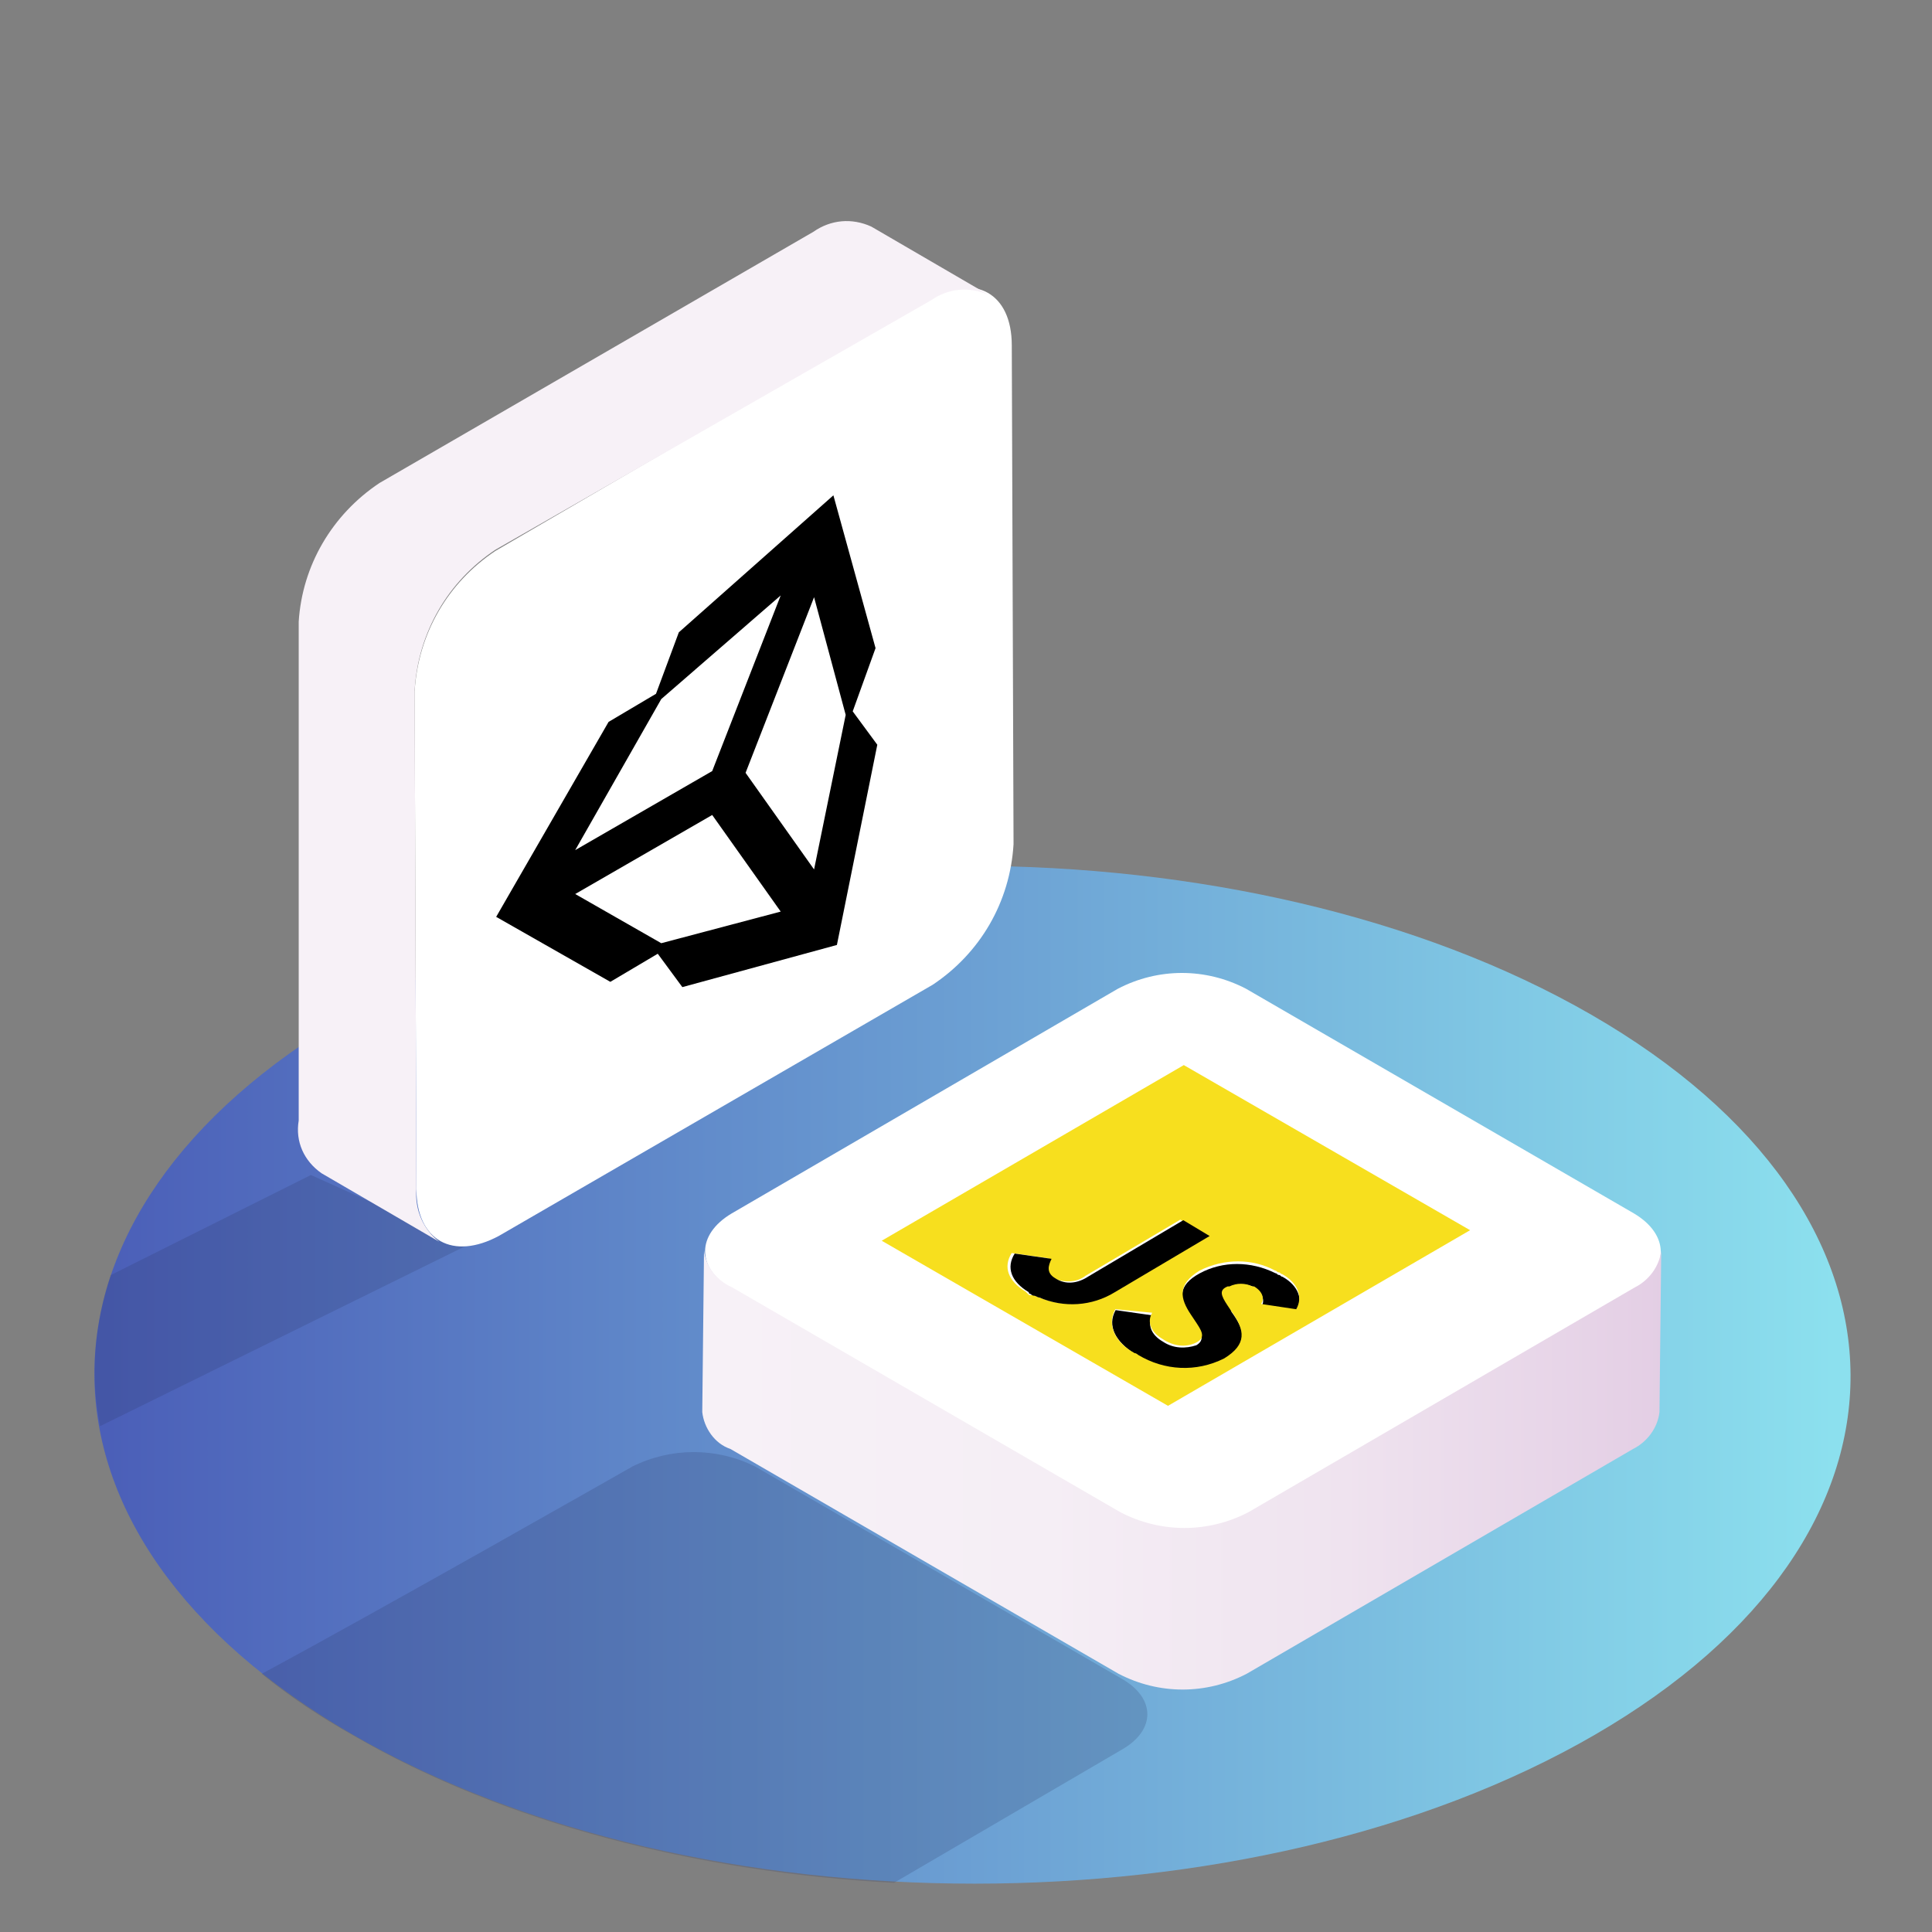 <svg enable-background="new 0 0 110 110" viewBox="0 0 110 110" xmlns="http://www.w3.org/2000/svg" xmlns:xlink="http://www.w3.org/1999/xlink"><rect x="0" y="0" width="110" height="110" fill="#808080" stroke="none"/><linearGradient id="a" gradientTransform="matrix(97.725 0 0 56.591 -14866.6 -4766.413)" gradientUnits="userSpaceOnUse" x1="152.182" x2="153.205" y1="84.975" y2="84.975"><stop offset="0" stop-color="#4b5fb8"/><stop offset="1" stop-color="#8ce0ee"/></linearGradient><linearGradient id="b"><stop offset="0" stop-color="#f7f1f7"/><stop offset=".359" stop-color="#f5eef5"/><stop offset=".667" stop-color="#efe3ef"/><stop offset=".955" stop-color="#e5d1e6"/><stop offset="1" stop-color="#e3cee4"/></linearGradient><linearGradient id="c" gradientTransform="matrix(53.218 0 0 24.397 -4491.158 -2327.345)" gradientUnits="userSpaceOnUse" x1="84.51" x2="85.533" xlink:href="#b" y1="97.107" y2="97.107"/><linearGradient id="d" gradientTransform="matrix(38.366 0 0 56.708 -4971.25 -4775.205)" gradientUnits="userSpaceOnUse" x1="240.587" x2="241.61" xlink:href="#b" y1="84.941" y2="84.941"/><path d="m90.6 21.9c19.6 11.3 19.7 29.7.2 41s-51.1 11.3-70.7 0-19.6-29.7-.2-41 51.1-11.3 70.7 0z" fill="url(#a)" transform="translate(0 35.873)"/><path d="m63.9 95.6-20.9-12.1c-2.2-1.1-4.8-1.1-7 0 0 0-14.4 8.2-21.1 11.8 1.6 1.3 3.4 2.5 5.2 3.5 8.6 5 19.6 7.8 30.8 8.4l13-7.6c1.9-1.1 1.9-2.9 0-4z" fill="#2a3363" opacity=".2"/><path d="m17.7 66.9-11.4 5.7c-.9 2.7-1.2 5.7-.6 8.6l20.9-10.3z" fill="#2a3363" opacity=".2"/><g transform="translate(33.884 41.896)"><path d="m59.1 27.2c2 1.2 2 3.1.1 4.3l-22 12.8c-2.3 1.2-5 1.2-7.3 0l-22.2-12.8c-2-1.2-2-3.1 0-4.3l22-12.8c2.3-1.2 5-1.2 7.3 0z" fill="#fff" transform="translate(.061)"/><path d="m59.2 31.4-22 12.8c-2.3 1.2-5 1.2-7.3 0l-22.1-12.8c-.9-.4-1.5-1.2-1.6-2.1l-.1 9.2c.1.9.7 1.8 1.6 2.1l22.1 12.8c2.3 1.2 5 1.2 7.3 0l22-12.8c.8-.4 1.4-1.2 1.5-2.1l.1-9.2c-.1.9-.7 1.7-1.5 2.1z" fill="url(#c)"/></g><g transform="translate(11.307)"><path d="m10.4 27.6c-2.7 1.8-4.4 4.7-4.6 8l.1 28.3c0 3 2.1 4.1 4.7 2.7l24.7-14.3c2.7-1.8 4.4-4.7 4.6-8l-.1-28.4c0-3-2.1-4.1-4.7-2.7z" fill="#fff" transform="translate(6.5 3.766)"/><path d="m10.3 27.5 24.7-14.3c1-.7 2.2-.8 3.3-.3l6.7 3.9c-1.1-.5-2.3-.4-3.3.3l-24.8 14.2c-2.7 1.8-4.4 4.7-4.6 8l.1 28.4c-.1 1.2.4 2.3 1.3 3l-6.7-3.9c-1-.7-1.5-1.8-1.3-3v-28.4c.2-3.2 1.9-6.1 4.6-7.9z" fill="url(#d)"/></g><path d="m13.5 16.8c.8 1.1 1 1.9-.4 2.7-1.6.8-3.4.7-4.9-.2-.1 0-.1-.1-.2-.1-1.1-.7-1.6-1.6-1.1-2.5l2.1.3c-.3.5-.1 1.1.6 1.5.6.4 1.3.4 1.9.2.5-.3.3-.7-.1-1.3l-.2-.3c-.7-1-.8-1.8.5-2.5s2.9-.7 4.3 0c.1 0 .1.1.2.1s.1.1.2.1c.9.5 1.2 1.3.8 2l-2-.3c.2-.3.1-.7-.3-1 0 0-.1 0-.1-.1-.4-.2-.9-.2-1.3 0h-.1c-.5.3-.4.6 0 1.1z" transform="translate(56.618 57.892)"/><path d="m23.6 13.7 16.3 9.4-17.2 10-16.3-9.4zm-2.6 16.5c1.5.9 3.3 1 4.9.2 1.3-.8 1.2-1.6.4-2.7l-.2-.3c-.4-.6-.5-.9 0-1.1h.1c.4-.2.9-.2 1.3 0h.1c.5.3.6.7.4 1l2 .3c.4-.7.1-1.5-.8-2-.1 0-.1-.1-.2-.1s-.1-.1-.2-.1c-1.3-.7-2.9-.7-4.3 0-1.3.8-1.1 1.6-.5 2.5l.2.3c.4.6.7 1 .1 1.3s-1.3.2-1.9-.2c-.7-.4-.9-1-.6-1.5l-2.1-.2c-.5.9 0 1.9 1.1 2.5.1 0 .2.1.2.1m-5.7-3.3c1.4.6 3 .5 4.3-.3l5.4-3.2-1.6-.9-5.4 3.2c-.5.4-1.3.4-1.9.1s-.4-.7-.2-1.1l-2.1-.3c-.5.8-.2 1.6.8 2.2l.1.1c.1.1.1.1.2.1.3 0 .3.1.4.1" fill="#f7df1e" transform="translate(43.801 46.942)"/><path d="m18 14.8-5.4 3.2c-1.3.8-2.9.9-4.3.3-.1 0-.2-.1-.3-.1s-.2-.1-.2-.1-.1 0-.1-.1c-1-.6-1.3-1.4-.8-2.2l2.1.3c-.2.4-.3.8.2 1.1.6.4 1.3.3 1.9-.1l5.4-3.2z" transform="translate(50.872 55.573)"/><path d="m26.2 25.2 1.4 1.9-2.3 11.4-8.8 2.4-1.4-1.9-2.7 1.6-6.5-3.7 6.4-11.1 2.7-1.6 1.3-3.5 8.8-7.8 2.4 8.7zm-10.9-.7-4.9 8.6 7.8-4.5 3.9-10zm0 13.9 6.8-1.8-3.9-5.5-7.8 4.5zm8.7-4.2 1.8-8.8-1.8-6.7-3.9 10z" transform="translate(22.35 15.302)"/></svg>